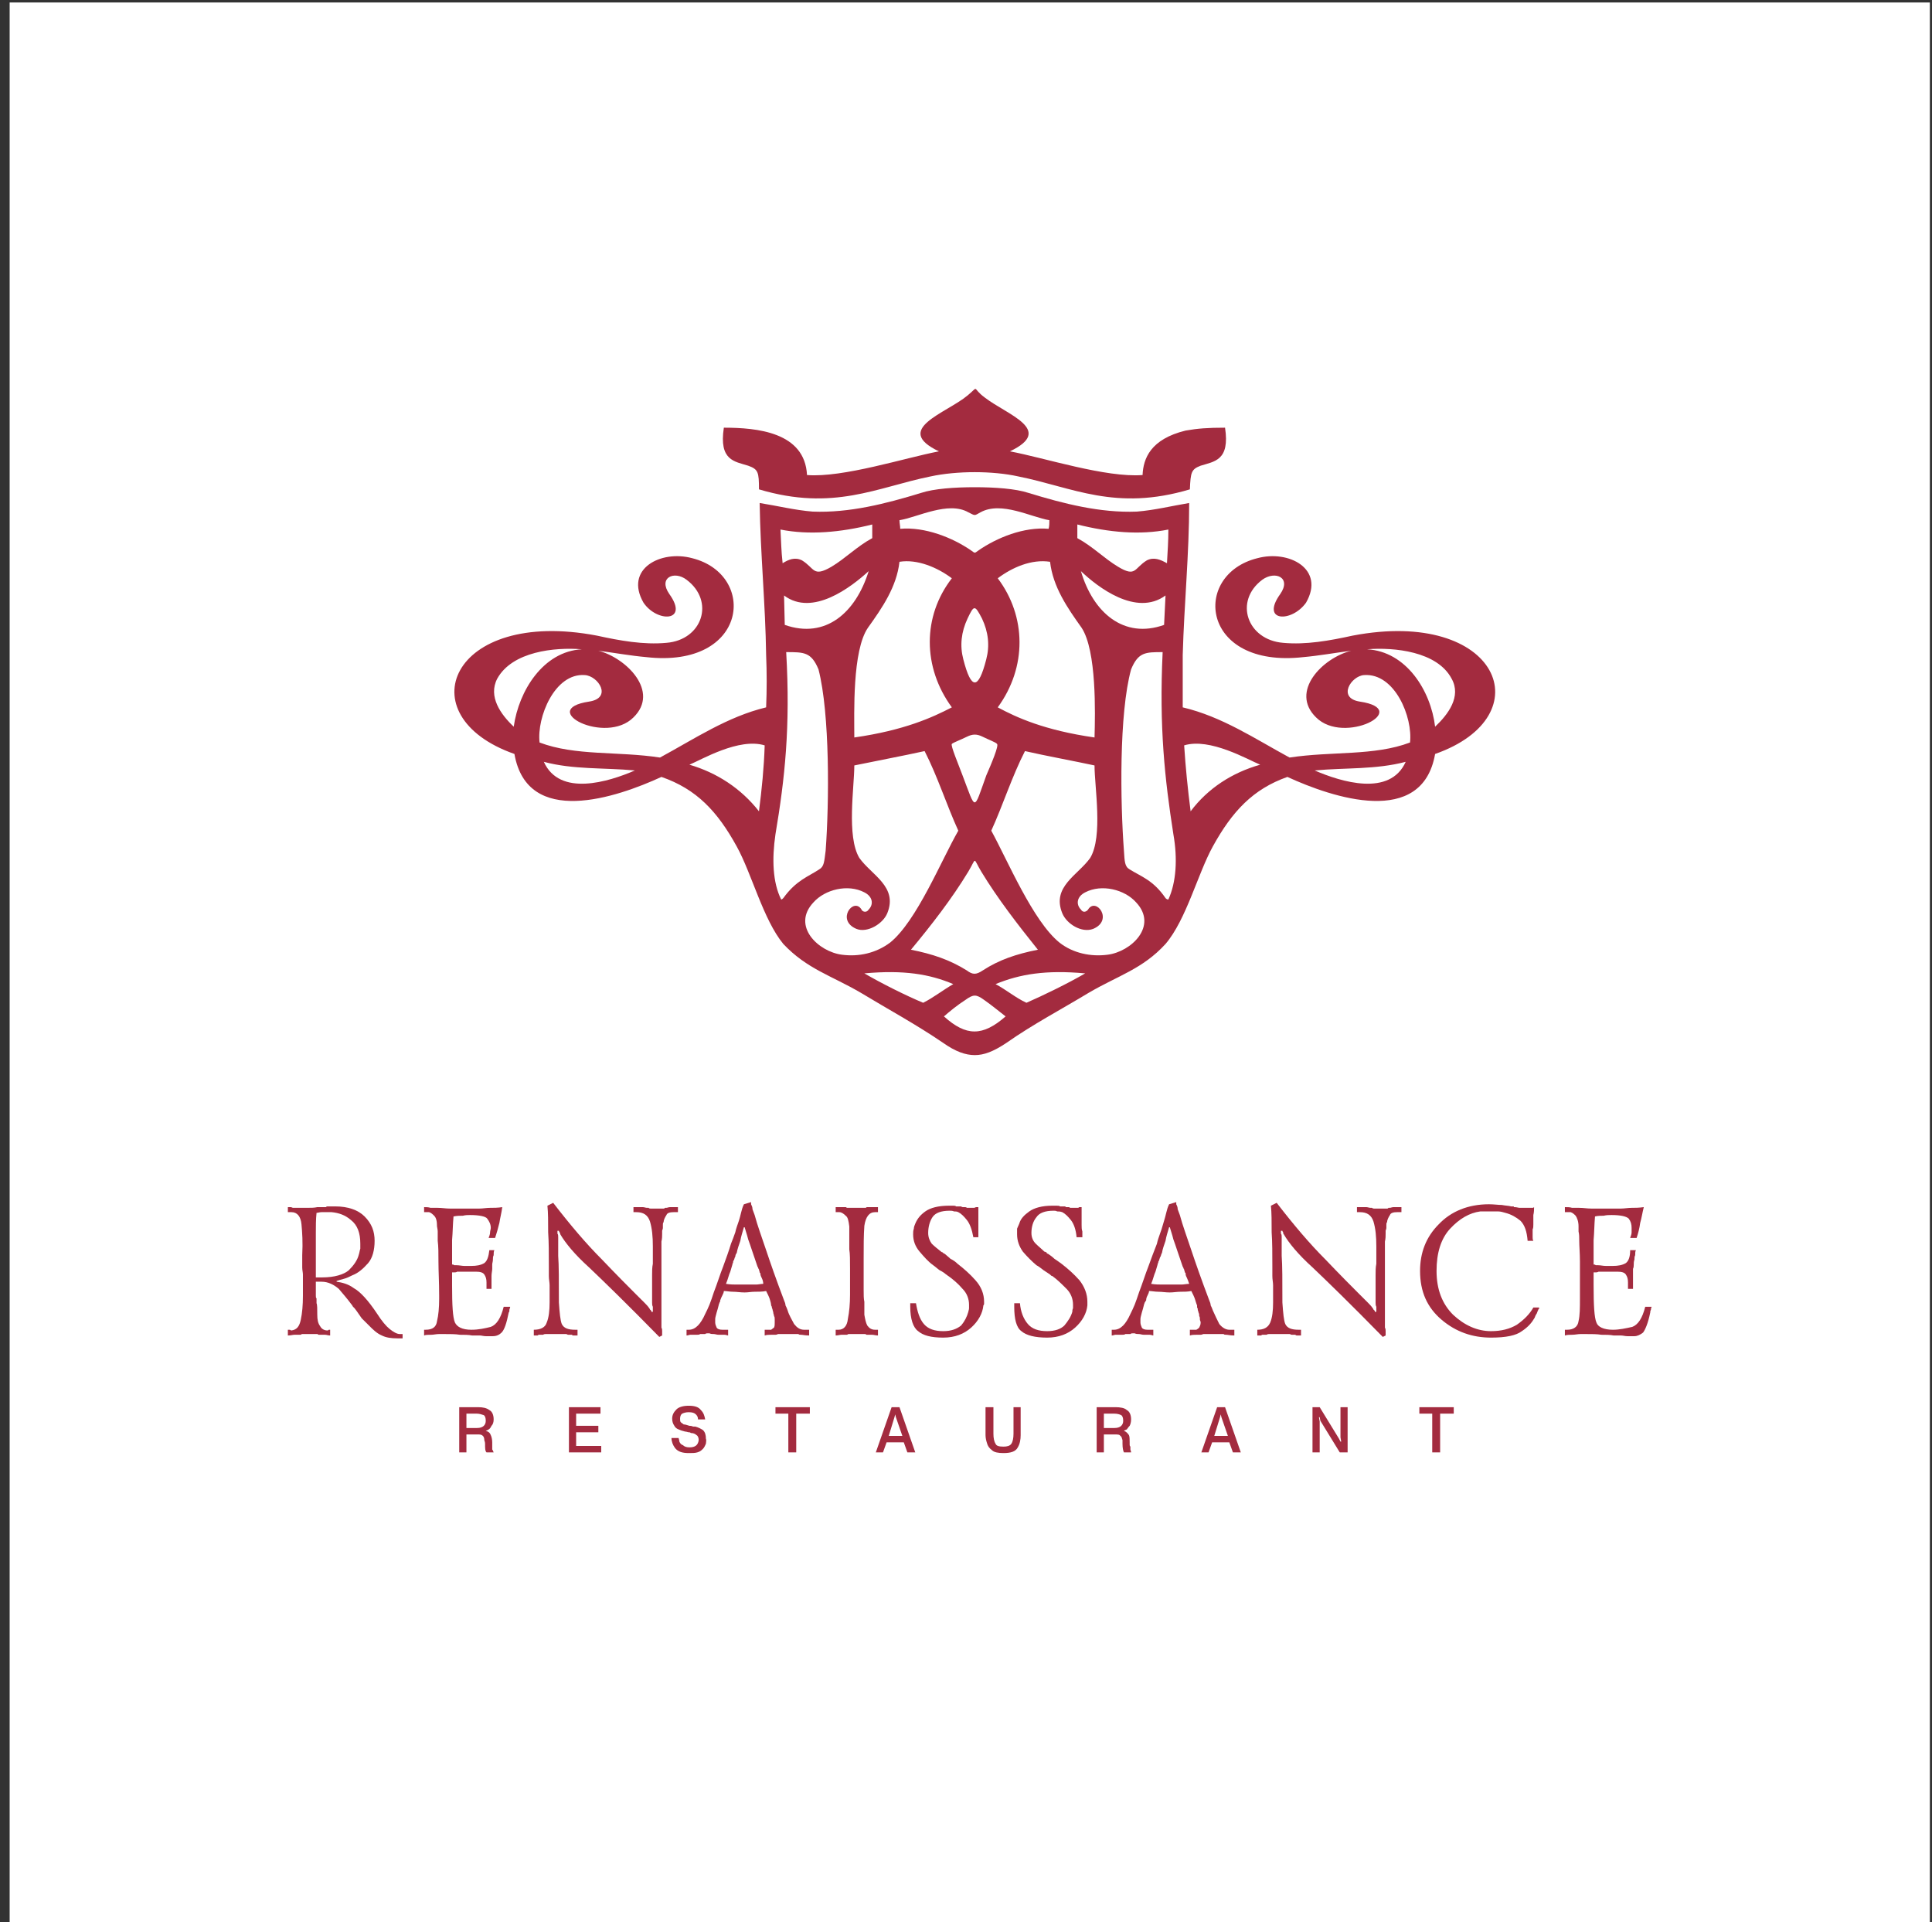 <?xml version="1.0" encoding="UTF-8"?>
<svg xmlns="http://www.w3.org/2000/svg" xmlns:xlink="http://www.w3.org/1999/xlink" width="194pt" height="193pt" viewBox="0 0 194 193" version="1.1">
<rect x="0" y="0" width="194" height="193" fill="#333333" stroke="none"/>
<g id="surface1">
<path style=" stroke:none;fill-rule:evenodd;fill:rgb(100%,100%,100%);fill-opacity:1;" d="M 0.969 0.25 L 193.785 0.25 L 193.785 192.992 L 0.969 192.992 L 0.969 0.25 "/>
<path style=" stroke:none;fill-rule:evenodd;fill:rgb(63.899%,16.899%,24.699%);fill-opacity:1;" d="M 98.242 121.211 L 98.242 121.785 C 98.242 121.93 98.242 122.074 98.242 122.289 C 98.242 122.508 98.242 122.793 98.242 123.012 C 98.242 123.227 98.242 123.441 98.242 123.656 C 98.242 123.875 98.242 124.09 98.242 124.234 L 97.738 124.234 C 97.594 123.441 97.379 122.867 97.09 122.508 C 96.801 122.145 96.516 121.859 96.227 121.715 C 96.082 121.641 95.938 121.641 95.793 121.641 C 95.648 121.57 95.508 121.57 95.363 121.57 C 94.496 121.57 93.922 121.785 93.633 122.219 C 93.348 122.648 93.203 123.227 93.203 123.801 C 93.203 124.234 93.348 124.594 93.562 124.883 C 93.852 125.168 94.137 125.387 94.496 125.676 C 94.496 125.676 94.57 125.746 94.641 125.746 C 94.715 125.816 94.785 125.891 94.859 125.891 C 95.004 126.035 95.219 126.18 95.434 126.395 C 95.723 126.539 95.938 126.684 96.152 126.898 C 96.801 127.402 97.379 127.906 97.953 128.555 C 98.531 129.203 98.816 129.922 98.816 130.715 C 98.816 130.785 98.816 130.859 98.816 130.93 C 98.816 131.004 98.746 131.074 98.746 131.074 C 98.672 131.867 98.242 132.656 97.523 133.305 C 96.801 133.953 95.867 134.312 94.715 134.312 C 93.488 134.312 92.699 134.098 92.195 133.664 C 91.691 133.305 91.402 132.441 91.402 131.219 L 91.402 130.859 L 91.977 130.859 C 92.121 131.723 92.34 132.441 92.77 132.945 C 93.203 133.449 93.852 133.664 94.715 133.664 C 95.508 133.664 96.082 133.449 96.516 133.09 C 96.875 132.656 97.09 132.227 97.234 131.723 C 97.234 131.648 97.305 131.508 97.305 131.363 C 97.305 131.219 97.305 131.145 97.305 131.004 C 97.305 130.426 97.09 129.852 96.656 129.418 C 96.227 128.914 95.723 128.48 95.219 128.121 C 95.219 128.121 95.145 128.121 95.145 128.051 C 95.074 128.051 95.074 127.977 95.004 127.977 C 94.859 127.836 94.641 127.691 94.355 127.547 C 94.137 127.402 93.922 127.188 93.707 127.043 C 93.203 126.684 92.77 126.18 92.34 125.676 C 91.906 125.168 91.691 124.594 91.691 123.945 C 91.691 123.73 91.691 123.586 91.762 123.371 C 91.762 123.227 91.836 123.012 91.906 122.867 C 92.121 122.363 92.41 122.004 92.914 121.641 C 93.418 121.281 94.211 121.066 95.289 121.066 C 95.434 121.066 95.578 121.066 95.723 121.066 C 95.793 121.066 95.938 121.066 96.012 121.137 C 96.082 121.137 96.152 121.137 96.227 121.137 C 96.297 121.137 96.297 121.137 96.371 121.137 C 96.441 121.137 96.516 121.137 96.516 121.137 C 96.586 121.211 96.656 121.211 96.73 121.211 C 96.73 121.211 96.801 121.211 96.875 121.211 C 96.945 121.211 97.02 121.211 97.09 121.281 C 97.09 121.281 97.16 121.281 97.234 121.281 C 97.305 121.281 97.379 121.281 97.379 121.281 C 97.449 121.281 97.523 121.281 97.594 121.281 C 97.664 121.281 97.738 121.281 97.809 121.281 C 97.883 121.281 97.953 121.211 98.027 121.211 C 98.098 121.211 98.168 121.211 98.242 121.211 "/>
<path style=" stroke:none;fill-rule:evenodd;fill:rgb(63.899%,16.899%,24.699%);fill-opacity:1;" d="M 83.914 134.098 L 83.914 133.523 C 83.984 133.523 83.984 133.523 84.059 133.523 C 84.059 133.523 84.129 133.523 84.203 133.523 C 84.707 133.523 85.066 133.16 85.137 132.441 C 85.281 131.723 85.355 130.93 85.355 129.992 C 85.355 129.922 85.355 129.922 85.355 129.852 C 85.355 129.777 85.355 129.707 85.355 129.707 C 85.355 129.488 85.355 129.348 85.355 129.129 C 85.355 128.984 85.355 128.77 85.355 128.625 C 85.355 128.41 85.355 128.195 85.355 127.977 C 85.355 127.762 85.355 127.547 85.355 127.402 C 85.355 126.539 85.355 125.891 85.281 125.457 C 85.281 125.027 85.281 124.594 85.281 124.234 C 85.281 124.09 85.281 123.875 85.281 123.73 C 85.281 123.516 85.281 123.371 85.281 123.152 C 85.211 122.578 85.137 122.219 84.922 122.074 C 84.707 121.859 84.488 121.715 84.273 121.715 L 84.203 121.715 C 84.129 121.715 84.129 121.715 84.129 121.715 C 84.059 121.715 84.059 121.715 84.059 121.715 C 83.984 121.715 83.984 121.715 83.984 121.715 L 83.914 121.715 L 83.914 121.211 L 84.562 121.211 C 84.562 121.211 84.633 121.211 84.707 121.211 C 84.777 121.211 84.777 121.211 84.852 121.211 C 84.922 121.211 84.922 121.211 84.922 121.211 C 84.992 121.211 84.992 121.281 85.066 121.281 C 85.066 121.281 85.137 121.281 85.211 121.281 L 85.281 121.281 C 85.355 121.281 85.426 121.281 85.496 121.281 C 85.57 121.281 85.57 121.281 85.641 121.281 C 85.715 121.281 85.785 121.281 85.859 121.281 C 85.93 121.281 85.93 121.281 86.004 121.281 C 86.145 121.281 86.219 121.281 86.363 121.281 C 86.508 121.281 86.578 121.281 86.723 121.281 L 86.793 121.281 C 86.867 121.281 86.938 121.281 86.938 121.281 C 87.012 121.211 87.012 121.211 87.082 121.211 C 87.152 121.211 87.152 121.211 87.227 121.211 C 87.227 121.211 87.297 121.211 87.371 121.211 C 87.441 121.211 87.441 121.211 87.516 121.211 L 88.16 121.211 L 88.16 121.715 C 88.09 121.715 88.09 121.715 88.09 121.715 L 87.875 121.715 C 87.297 121.715 86.938 122.145 86.793 123.082 C 86.723 124.02 86.723 125.098 86.723 126.395 C 86.723 126.539 86.723 126.684 86.723 126.898 C 86.723 127.043 86.723 127.188 86.723 127.402 C 86.723 128.266 86.723 128.984 86.723 129.488 C 86.723 129.992 86.723 130.426 86.793 130.715 C 86.793 130.93 86.793 131.074 86.793 131.145 C 86.793 131.289 86.793 131.434 86.793 131.578 C 86.793 131.648 86.793 131.723 86.793 131.793 C 86.793 131.867 86.793 131.938 86.793 132.012 C 86.867 132.441 86.938 132.801 87.082 133.09 C 87.297 133.379 87.516 133.523 87.875 133.523 C 87.945 133.523 87.945 133.523 88.02 133.523 C 88.02 133.523 88.09 133.523 88.16 133.523 L 88.16 134.098 C 87.945 134.098 87.73 134.027 87.586 134.027 C 87.441 134.027 87.297 134.027 87.152 134.027 C 87.082 134.027 87.082 134.027 87.012 134.027 C 86.938 133.953 86.867 133.953 86.793 133.953 C 86.648 133.953 86.508 133.953 86.363 133.953 C 86.289 133.953 86.145 133.953 86.004 133.953 C 85.859 133.953 85.715 133.953 85.641 133.953 C 85.496 133.953 85.355 133.953 85.281 133.953 C 85.211 133.953 85.137 133.953 85.066 134.027 C 84.992 134.027 84.992 134.027 84.922 134.027 C 84.777 134.027 84.633 134.027 84.488 134.027 C 84.348 134.027 84.129 134.098 83.914 134.098 "/>
<path style=" stroke:none;fill-rule:evenodd;fill:rgb(63.899%,16.899%,24.699%);fill-opacity:1;" d="M 74.77 123.227 L 74.699 123.227 C 74.555 123.73 74.41 124.16 74.34 124.594 C 74.195 125.027 74.051 125.387 73.977 125.816 C 73.906 125.891 73.836 126.035 73.836 126.18 C 73.762 126.25 73.762 126.395 73.691 126.539 C 73.691 126.539 73.617 126.609 73.617 126.684 C 73.617 126.754 73.617 126.828 73.547 126.898 C 73.547 126.969 73.547 126.969 73.547 126.969 C 73.473 127.188 73.402 127.473 73.332 127.691 C 73.188 127.977 73.113 128.41 72.898 128.914 C 73.332 128.984 73.691 128.984 73.977 128.984 C 74.34 128.984 74.625 128.984 74.914 128.984 C 75.273 128.984 75.633 128.984 75.922 128.984 C 76.137 128.984 76.426 128.914 76.641 128.914 C 76.641 128.699 76.57 128.48 76.496 128.34 C 76.426 128.195 76.355 128.051 76.355 127.906 C 76.355 127.836 76.355 127.836 76.355 127.836 C 76.281 127.836 76.281 127.762 76.281 127.762 C 76.281 127.691 76.211 127.547 76.211 127.473 C 76.137 127.402 76.137 127.258 76.066 127.188 C 75.633 125.961 75.348 125.027 75.129 124.449 C 74.984 123.875 74.844 123.516 74.77 123.227 Z M 74.699 120.922 L 75.418 120.707 C 75.418 120.777 75.418 120.777 75.418 120.777 C 75.418 120.852 75.418 120.852 75.418 120.922 C 75.488 121.066 75.562 121.211 75.562 121.426 C 75.633 121.641 75.707 121.785 75.777 122.004 C 76.066 123.082 76.496 124.234 76.93 125.531 C 77.363 126.828 77.938 128.48 78.73 130.57 C 78.801 130.715 78.875 130.93 78.875 131.074 C 78.945 131.219 79.02 131.363 79.09 131.578 C 79.234 132.082 79.523 132.516 79.738 132.945 C 80.027 133.305 80.312 133.523 80.746 133.523 L 81.25 133.523 L 81.25 134.098 C 80.816 134.098 80.602 134.027 80.457 134.027 C 80.312 134.027 80.242 134.027 80.168 133.953 C 80.098 133.953 79.953 133.953 79.883 133.953 C 79.738 133.953 79.523 133.953 79.09 133.953 C 78.945 133.953 78.875 133.953 78.73 133.953 C 78.656 133.953 78.516 133.953 78.441 133.953 C 78.371 133.953 78.227 133.953 78.152 133.953 C 78.082 133.953 78.012 134.027 77.867 134.027 C 77.723 134.027 77.578 134.027 77.434 134.027 C 77.219 134.027 77.004 134.027 76.785 134.098 L 76.785 133.523 L 77.219 133.523 C 77.289 133.523 77.289 133.523 77.363 133.523 L 77.434 133.523 C 77.508 133.449 77.648 133.379 77.723 133.305 C 77.793 133.16 77.793 133.02 77.793 132.801 C 77.793 132.656 77.793 132.586 77.793 132.516 C 77.793 132.371 77.793 132.227 77.723 132.152 C 77.723 132.012 77.648 131.938 77.648 131.793 C 77.648 131.723 77.578 131.578 77.578 131.508 C 77.578 131.434 77.508 131.363 77.508 131.289 C 77.508 131.219 77.508 131.219 77.434 131.074 C 77.434 130.93 77.363 130.641 77.289 130.426 C 77.219 130.211 77.074 129.922 76.93 129.633 C 76.57 129.707 76.137 129.707 75.777 129.707 C 75.418 129.707 75.129 129.777 74.77 129.777 C 74.34 129.777 73.977 129.707 73.617 129.707 C 73.258 129.707 72.969 129.633 72.684 129.633 C 72.684 129.777 72.609 129.922 72.539 130.066 C 72.465 130.211 72.395 130.355 72.32 130.57 C 72.32 130.641 72.32 130.715 72.25 130.785 C 72.25 130.859 72.18 130.93 72.18 131.004 C 72.105 131.289 72.035 131.578 71.961 131.793 C 71.891 132.082 71.816 132.297 71.816 132.441 C 71.816 132.516 71.816 132.586 71.816 132.586 C 71.816 132.656 71.816 132.73 71.816 132.801 C 71.816 132.945 71.891 133.16 71.961 133.305 C 72.035 133.449 72.25 133.523 72.539 133.523 L 73.113 133.523 L 73.113 134.098 C 73.043 134.098 72.898 134.027 72.754 134.027 C 72.539 134.027 72.395 134.027 72.18 134.027 C 71.961 134.027 71.816 133.953 71.672 133.953 C 71.531 133.953 71.387 133.953 71.242 133.883 L 71.168 133.883 C 71.098 133.883 71.098 133.883 71.027 133.883 C 70.953 133.883 70.883 133.883 70.809 133.953 C 70.738 133.953 70.664 133.953 70.664 133.953 C 70.523 133.953 70.449 133.953 70.305 133.953 C 70.234 134.027 70.09 134.027 69.945 134.027 C 69.875 134.027 69.875 134.027 69.801 134.027 C 69.73 134.027 69.73 134.027 69.656 134.027 C 69.586 134.027 69.441 134.027 69.297 134.027 C 69.227 134.027 69.082 134.098 68.938 134.098 L 68.938 133.523 L 69.012 133.523 C 69.082 133.523 69.082 133.523 69.152 133.523 C 69.516 133.523 69.801 133.379 70.09 133.09 C 70.305 132.875 70.594 132.441 70.809 131.938 C 70.953 131.648 71.098 131.363 71.242 131.004 C 71.387 130.641 71.531 130.211 71.672 129.777 C 72.035 128.844 72.32 127.906 72.609 127.188 C 72.898 126.395 73.188 125.602 73.402 124.883 C 73.547 124.523 73.691 124.16 73.836 123.73 C 73.906 123.371 74.051 123.012 74.195 122.578 C 74.266 122.363 74.34 122.074 74.41 121.785 C 74.48 121.496 74.555 121.211 74.699 120.922 "/>
<path style=" stroke:none;fill-rule:evenodd;fill:rgb(63.899%,16.899%,24.699%);fill-opacity:1;" d="M 54.969 121.066 L 55.547 120.777 C 57.273 123.012 58.859 124.883 60.441 126.465 C 61.953 128.051 63.105 129.203 63.824 129.922 C 64.188 130.281 64.473 130.57 64.691 130.785 C 64.906 131.004 65.051 131.145 65.195 131.363 C 65.195 131.363 65.266 131.434 65.266 131.508 C 65.34 131.508 65.34 131.578 65.41 131.648 C 65.41 131.648 65.41 131.648 65.41 131.723 L 65.555 131.723 C 65.555 131.648 65.555 131.578 65.555 131.508 C 65.555 131.363 65.555 131.289 65.555 131.219 C 65.48 131.074 65.48 130.93 65.48 130.785 C 65.48 130.641 65.48 130.496 65.48 130.281 C 65.48 130.137 65.48 129.992 65.48 129.777 C 65.48 129.562 65.48 129.348 65.48 129.129 C 65.48 128.77 65.48 128.41 65.48 128.051 C 65.48 127.617 65.48 127.258 65.555 126.898 C 65.555 126.609 65.555 126.32 65.555 126.035 C 65.555 125.746 65.555 125.457 65.555 125.168 C 65.555 124.16 65.48 123.371 65.266 122.648 C 65.051 122.004 64.617 121.715 63.898 121.715 C 63.898 121.715 63.824 121.715 63.754 121.715 C 63.754 121.715 63.684 121.715 63.609 121.715 L 63.609 121.211 L 64.043 121.211 C 64.258 121.211 64.402 121.211 64.547 121.211 C 64.691 121.211 64.836 121.281 64.977 121.281 C 65.051 121.281 65.121 121.281 65.121 121.281 C 65.195 121.355 65.266 121.355 65.34 121.355 C 65.41 121.355 65.48 121.355 65.555 121.355 C 65.699 121.355 65.77 121.355 65.984 121.355 C 66.129 121.355 66.273 121.355 66.348 121.355 C 66.488 121.355 66.562 121.355 66.633 121.355 C 66.707 121.355 66.707 121.355 66.777 121.281 C 66.852 121.281 66.852 121.281 66.922 121.281 C 66.992 121.281 67.137 121.211 67.281 121.211 C 67.426 121.211 67.57 121.211 67.715 121.211 L 68.074 121.211 L 68.074 121.715 C 68.004 121.715 67.93 121.715 67.859 121.715 C 67.785 121.715 67.715 121.715 67.641 121.715 C 67.281 121.715 66.992 121.785 66.922 122.004 C 66.777 122.219 66.633 122.508 66.633 122.723 C 66.562 122.793 66.562 122.867 66.562 123.012 C 66.562 123.082 66.562 123.152 66.562 123.227 C 66.562 123.227 66.562 123.227 66.562 123.297 C 66.562 123.441 66.488 123.516 66.488 123.586 C 66.488 123.656 66.488 123.801 66.488 123.875 C 66.488 124.09 66.488 124.379 66.418 124.664 C 66.418 124.883 66.418 125.242 66.418 125.746 C 66.418 125.816 66.418 125.961 66.418 126.035 C 66.418 126.18 66.418 126.25 66.418 126.32 C 66.418 126.32 66.418 126.32 66.418 126.395 C 66.418 126.395 66.418 126.395 66.418 126.465 C 66.418 126.684 66.418 127.043 66.418 127.547 C 66.418 128.051 66.418 128.984 66.418 130.496 C 66.418 131.074 66.418 131.648 66.418 132.082 C 66.418 132.516 66.418 132.875 66.418 133.305 C 66.488 133.449 66.488 133.523 66.488 133.664 C 66.488 133.809 66.488 133.953 66.488 134.098 L 66.203 134.242 C 62.961 130.93 60.586 128.625 59.145 127.258 C 57.707 125.961 56.77 124.809 56.266 123.945 C 56.266 123.875 56.195 123.801 56.195 123.73 C 56.121 123.656 56.121 123.586 56.121 123.586 L 55.977 123.586 C 55.977 123.586 55.977 123.586 55.977 123.656 C 55.977 123.73 55.977 123.801 55.977 123.875 C 56.051 123.945 56.051 124.09 56.051 124.234 C 56.051 124.523 56.051 125.168 56.051 126.105 C 56.121 127.043 56.121 128.555 56.121 130.785 C 56.195 131.867 56.266 132.586 56.41 132.945 C 56.625 133.379 57.059 133.523 57.777 133.523 L 57.992 133.523 L 57.992 134.098 L 57.562 134.098 C 57.488 134.098 57.418 134.027 57.418 134.027 C 57.348 134.027 57.348 134.027 57.273 134.027 L 57.203 134.027 C 57.129 134.027 57.129 134.027 57.059 134.027 C 56.984 134.027 56.914 133.953 56.844 133.953 C 56.77 133.953 56.699 133.953 56.625 133.953 C 56.41 133.953 56.266 133.953 56.121 133.953 C 55.977 133.953 55.836 133.953 55.691 133.953 C 55.617 133.953 55.547 133.953 55.402 133.953 C 55.332 133.953 55.188 133.953 55.043 133.953 C 54.969 133.953 54.969 133.953 54.898 133.953 C 54.898 133.953 54.898 133.953 54.824 133.953 C 54.754 133.953 54.609 133.953 54.539 134.027 C 54.465 134.027 54.395 134.027 54.395 134.027 C 54.32 134.027 54.32 134.027 54.32 134.027 C 54.25 134.027 54.25 134.027 54.18 134.027 C 54.18 134.027 54.18 134.027 54.105 134.027 C 54.035 134.027 54.035 134.098 53.961 134.098 L 53.602 134.098 L 53.602 133.523 C 54.25 133.523 54.754 133.305 54.898 132.801 C 55.113 132.297 55.188 131.578 55.188 130.785 C 55.188 130.496 55.188 130.281 55.188 129.992 C 55.188 129.707 55.188 129.418 55.188 129.059 C 55.188 128.77 55.113 128.48 55.113 128.121 C 55.113 127.836 55.113 127.473 55.113 127.188 C 55.113 125.891 55.113 124.738 55.043 123.73 C 55.043 122.648 55.043 121.785 54.969 121.066 "/>
<path style=" stroke:none;fill-rule:evenodd;fill:rgb(63.899%,16.899%,24.699%);fill-opacity:1;" d="M 42.586 121.715 L 42.586 121.211 C 42.801 121.211 43.02 121.211 43.234 121.281 C 43.523 121.281 43.738 121.281 43.953 121.281 C 44.387 121.281 44.746 121.355 45.18 121.355 C 45.539 121.355 45.969 121.355 46.332 121.355 C 46.691 121.355 46.977 121.355 47.266 121.355 C 47.555 121.355 47.844 121.355 48.129 121.355 C 48.488 121.355 48.852 121.281 49.211 121.281 C 49.57 121.281 50.004 121.281 50.434 121.211 C 50.363 121.785 50.219 122.289 50.145 122.793 C 50.004 123.371 49.859 123.875 49.715 124.305 L 49.066 124.305 C 49.137 124.09 49.211 123.945 49.211 123.73 C 49.211 123.586 49.281 123.441 49.281 123.297 C 49.281 122.938 49.137 122.648 48.922 122.363 C 48.777 122.145 48.129 122.004 47.195 122.004 C 46.977 122.004 46.762 122.004 46.473 122.074 C 46.188 122.074 45.898 122.074 45.539 122.145 C 45.465 122.938 45.465 123.73 45.395 124.523 C 45.395 125.387 45.395 126.18 45.395 126.969 C 45.465 126.969 45.539 126.969 45.609 127.043 C 45.684 127.043 45.754 127.043 45.824 127.043 C 46.113 127.043 46.402 127.113 46.617 127.113 C 46.906 127.113 47.121 127.113 47.34 127.113 C 47.844 127.113 48.273 127.043 48.633 126.828 C 48.922 126.609 49.066 126.18 49.137 125.531 L 49.641 125.531 C 49.57 125.676 49.57 125.816 49.57 126.035 C 49.496 126.18 49.496 126.32 49.496 126.465 C 49.496 126.684 49.426 126.828 49.426 126.969 C 49.426 127.113 49.426 127.258 49.426 127.402 C 49.426 127.617 49.355 127.836 49.355 128.121 C 49.355 128.34 49.355 128.555 49.355 128.77 C 49.355 128.77 49.355 128.844 49.355 128.914 C 49.355 128.984 49.355 129.059 49.355 129.059 C 49.355 129.129 49.355 129.203 49.355 129.273 C 49.355 129.348 49.355 129.348 49.355 129.418 L 48.852 129.418 C 48.852 129.348 48.852 129.203 48.852 129.129 C 48.852 128.984 48.852 128.914 48.852 128.77 C 48.852 128.41 48.777 128.195 48.633 127.977 C 48.488 127.762 48.203 127.691 47.77 127.691 C 47.699 127.691 47.555 127.691 47.34 127.691 C 47.121 127.691 46.836 127.691 46.547 127.691 C 46.473 127.691 46.332 127.691 46.258 127.691 C 46.113 127.691 46.043 127.691 45.898 127.691 C 45.824 127.762 45.684 127.762 45.609 127.762 C 45.539 127.762 45.465 127.762 45.395 127.762 L 45.395 129.059 C 45.395 131.074 45.465 132.297 45.684 132.801 C 45.898 133.234 46.402 133.523 47.34 133.523 C 48.059 133.523 48.707 133.379 49.281 133.234 C 49.859 133.02 50.289 132.371 50.578 131.219 L 51.227 131.219 C 51.227 131.363 51.152 131.434 51.152 131.508 C 51.152 131.648 51.152 131.723 51.082 131.793 C 50.867 132.875 50.648 133.523 50.363 133.809 C 50.145 134.027 49.859 134.168 49.496 134.168 C 49.211 134.168 48.992 134.168 48.777 134.168 C 48.562 134.168 48.348 134.098 48.203 134.098 C 48.059 134.098 47.914 134.098 47.77 134.098 C 47.699 134.098 47.555 134.098 47.41 134.098 C 47.051 134.027 46.617 134.027 46.188 134.027 C 45.754 133.953 45.18 133.953 44.531 133.953 C 44.457 133.953 44.387 133.953 44.312 133.953 C 44.242 133.953 44.168 133.953 44.098 133.953 C 43.809 133.953 43.523 134.027 43.305 134.027 C 43.02 134.027 42.73 134.027 42.586 134.098 L 42.586 133.523 L 42.656 133.523 C 42.656 133.523 42.656 133.523 42.73 133.523 C 43.449 133.523 43.809 133.234 43.883 132.656 C 44.027 132.082 44.098 131.289 44.098 130.426 C 44.098 130.355 44.098 130.281 44.098 130.281 C 44.098 130.211 44.098 130.137 44.098 130.066 C 44.098 128.699 44.027 127.617 44.027 126.684 C 44.027 125.816 44.027 125.168 43.953 124.594 C 43.953 124.234 43.953 123.945 43.953 123.656 C 43.953 123.441 43.883 123.227 43.883 123.152 C 43.883 122.648 43.809 122.289 43.594 122.074 C 43.449 121.93 43.305 121.785 43.09 121.715 C 43.09 121.715 43.02 121.715 42.945 121.715 C 42.945 121.715 42.875 121.715 42.801 121.715 C 42.801 121.715 42.73 121.715 42.656 121.715 L 42.586 121.715 "/>
<path style=" stroke:none;fill-rule:evenodd;fill:rgb(63.899%,16.899%,24.699%);fill-opacity:1;" d="M 31.715 128.266 C 31.859 128.266 31.93 128.266 32.074 128.266 C 32.145 128.266 32.289 128.266 32.363 128.266 C 33.586 128.266 34.523 127.977 35.027 127.547 C 35.531 127.043 35.891 126.539 36.035 125.961 C 36.105 125.746 36.105 125.602 36.18 125.387 C 36.18 125.242 36.18 125.098 36.18 124.883 C 36.18 123.801 35.891 123.012 35.242 122.508 C 34.664 122.004 34.02 121.785 33.297 121.715 C 33.227 121.715 33.152 121.715 33.012 121.715 C 32.938 121.715 32.867 121.715 32.793 121.715 C 32.578 121.715 32.434 121.715 32.289 121.715 C 32.074 121.715 31.93 121.785 31.785 121.785 C 31.715 122.434 31.715 123.152 31.715 123.801 C 31.715 124.523 31.715 125.168 31.715 125.891 C 31.715 126.25 31.715 126.684 31.715 127.043 C 31.715 127.473 31.715 127.836 31.715 128.266 Z M 28.906 121.715 L 28.906 121.211 C 29.051 121.211 29.121 121.211 29.195 121.211 C 29.195 121.211 29.266 121.211 29.41 121.281 C 29.555 121.281 29.77 121.281 29.984 121.281 C 30.203 121.281 30.418 121.281 30.707 121.281 C 31.211 121.281 31.57 121.281 31.859 121.211 C 32.145 121.211 32.363 121.211 32.508 121.211 C 32.578 121.211 32.648 121.211 32.723 121.211 C 32.723 121.211 32.793 121.137 32.867 121.137 C 33.012 121.137 33.152 121.137 33.227 121.137 C 33.371 121.137 33.516 121.137 33.656 121.137 C 34.953 121.137 35.961 121.496 36.609 122.145 C 37.332 122.867 37.617 123.656 37.617 124.594 C 37.617 125.531 37.402 126.32 36.969 126.828 C 36.465 127.402 35.961 127.836 35.387 128.051 C 35.098 128.195 34.809 128.34 34.523 128.41 C 34.234 128.48 34.02 128.555 33.801 128.625 L 33.801 128.699 C 34.305 128.77 34.953 128.914 35.531 129.348 C 36.18 129.707 36.969 130.57 37.836 131.867 C 38.34 132.656 38.77 133.16 39.129 133.449 C 39.488 133.738 39.852 133.953 40.137 133.953 L 40.211 133.953 C 40.281 133.953 40.281 133.953 40.281 133.953 L 40.426 133.953 L 40.426 134.387 C 40.355 134.387 40.281 134.387 40.211 134.387 C 40.066 134.387 39.992 134.387 39.922 134.387 C 39.273 134.387 38.77 134.312 38.34 134.098 C 37.836 133.883 37.473 133.523 37.043 133.09 C 36.824 132.875 36.609 132.656 36.32 132.371 C 36.105 132.082 35.891 131.723 35.602 131.363 C 35.602 131.363 35.531 131.289 35.457 131.219 C 35.387 131.145 35.387 131.074 35.312 131.004 C 34.883 130.426 34.449 129.922 34.02 129.418 C 33.516 128.984 32.938 128.699 32.289 128.699 L 31.715 128.699 C 31.715 129.418 31.715 129.852 31.715 130.066 C 31.715 130.211 31.715 130.355 31.785 130.355 C 31.785 130.426 31.785 130.426 31.785 130.426 C 31.785 130.496 31.785 130.641 31.785 130.859 C 31.859 131.004 31.859 131.434 31.859 132.012 C 31.859 132.516 31.93 132.875 32.145 133.16 C 32.289 133.449 32.578 133.594 32.867 133.594 C 32.938 133.594 32.938 133.594 33.012 133.523 C 33.082 133.523 33.152 133.523 33.152 133.523 L 33.152 134.098 C 32.938 134.098 32.793 134.027 32.648 134.027 C 32.508 134.027 32.363 134.027 32.219 134.027 L 32.145 134.027 C 32.074 134.027 32.004 134.027 32.004 134.027 C 31.93 134.027 31.93 133.953 31.859 133.953 C 31.859 133.953 31.859 133.953 31.785 133.953 C 31.715 133.953 31.641 133.953 31.641 133.953 C 31.57 133.953 31.496 133.953 31.426 133.953 C 31.355 133.953 31.281 133.953 31.281 133.953 C 31.211 133.953 31.137 133.953 31.066 133.953 C 30.992 133.953 30.992 133.953 30.922 133.953 C 30.852 133.953 30.777 133.953 30.707 133.953 C 30.707 133.953 30.633 133.953 30.562 133.953 C 30.488 133.953 30.418 133.953 30.348 133.953 C 30.348 133.953 30.273 133.953 30.203 134.027 C 30.129 134.027 30.059 134.027 29.984 134.027 C 29.844 134.027 29.699 134.027 29.555 134.027 C 29.41 134.027 29.195 134.098 28.906 134.098 L 28.906 133.523 C 28.977 133.523 29.051 133.523 29.121 133.523 C 29.195 133.594 29.266 133.594 29.266 133.594 C 29.77 133.523 30.059 133.234 30.203 132.516 C 30.348 131.867 30.418 131.004 30.418 130.137 C 30.418 129.922 30.418 129.707 30.418 129.488 C 30.418 129.273 30.418 129.129 30.418 128.914 C 30.418 128.844 30.418 128.844 30.418 128.77 L 30.418 128.699 C 30.418 128.41 30.418 128.195 30.418 127.977 C 30.418 127.762 30.348 127.547 30.348 127.258 C 30.348 127.043 30.348 126.828 30.348 126.609 C 30.348 126.395 30.348 126.25 30.348 126.035 C 30.418 124.738 30.348 123.73 30.273 122.938 C 30.203 122.145 29.844 121.715 29.266 121.715 L 28.906 121.715 "/>
<path style=" stroke:none;fill-rule:evenodd;fill:rgb(63.899%,16.899%,24.699%);fill-opacity:1;" d="M 157.137 121.715 L 157.137 121.211 C 157.426 121.211 157.641 121.211 157.859 121.281 C 158.074 121.281 158.363 121.281 158.578 121.281 C 159.012 121.281 159.371 121.355 159.801 121.355 C 160.16 121.355 160.594 121.355 160.953 121.355 C 161.312 121.355 161.602 121.355 161.891 121.355 C 162.18 121.355 162.465 121.355 162.754 121.355 C 163.113 121.355 163.473 121.281 163.836 121.281 C 164.195 121.281 164.555 121.281 165.059 121.211 C 164.914 121.785 164.844 122.289 164.699 122.793 C 164.625 123.371 164.48 123.875 164.34 124.305 L 163.691 124.305 C 163.762 124.09 163.836 123.945 163.836 123.73 C 163.836 123.586 163.836 123.441 163.836 123.297 C 163.836 122.938 163.762 122.648 163.547 122.363 C 163.328 122.145 162.754 122.004 161.816 122.004 C 161.602 122.004 161.312 122.004 161.027 122.074 C 160.809 122.074 160.449 122.074 160.16 122.145 C 160.09 122.938 160.09 123.73 160.02 124.523 C 160.02 125.387 160.02 126.18 160.02 126.969 C 160.09 126.969 160.16 126.969 160.234 127.043 C 160.305 127.043 160.379 127.043 160.449 127.043 C 160.738 127.043 160.953 127.113 161.242 127.113 C 161.457 127.113 161.746 127.113 161.961 127.113 C 162.465 127.113 162.898 127.043 163.258 126.828 C 163.547 126.609 163.691 126.18 163.691 125.531 L 164.266 125.531 C 164.195 125.676 164.195 125.816 164.195 126.035 C 164.121 126.18 164.121 126.32 164.121 126.465 C 164.051 126.684 164.051 126.828 164.051 126.969 C 164.051 127.113 164.051 127.258 163.977 127.402 C 163.977 127.617 163.977 127.836 163.977 128.121 C 163.977 128.34 163.977 128.555 163.977 128.77 C 163.977 128.77 163.977 128.844 163.977 128.914 C 163.977 128.984 163.977 129.059 163.977 129.059 C 163.977 129.129 163.977 129.203 163.977 129.273 C 163.977 129.348 163.977 129.348 163.977 129.418 L 163.473 129.418 C 163.473 129.348 163.473 129.203 163.473 129.129 C 163.473 128.984 163.473 128.914 163.473 128.77 C 163.473 128.41 163.402 128.195 163.258 127.977 C 163.113 127.762 162.824 127.691 162.395 127.691 C 162.32 127.691 162.18 127.691 161.961 127.691 C 161.676 127.691 161.457 127.691 161.172 127.691 C 161.027 127.691 160.953 127.691 160.809 127.691 C 160.738 127.691 160.594 127.691 160.523 127.691 C 160.379 127.762 160.305 127.762 160.234 127.762 C 160.16 127.762 160.09 127.762 160.02 127.762 L 160.02 129.059 C 160.02 131.074 160.09 132.297 160.305 132.801 C 160.449 133.234 161.027 133.523 161.961 133.523 C 162.609 133.523 163.258 133.379 163.906 133.234 C 164.48 133.02 164.914 132.371 165.203 131.219 L 165.852 131.219 C 165.777 131.363 165.777 131.434 165.777 131.508 C 165.707 131.648 165.707 131.723 165.707 131.793 C 165.488 132.875 165.203 133.523 164.984 133.809 C 164.699 134.027 164.41 134.168 164.121 134.168 C 163.836 134.168 163.617 134.168 163.402 134.168 C 163.188 134.168 162.969 134.098 162.754 134.098 C 162.684 134.098 162.539 134.098 162.395 134.098 C 162.25 134.098 162.105 134.098 162.035 134.098 C 161.676 134.027 161.242 134.027 160.809 134.027 C 160.379 133.953 159.801 133.953 159.152 133.953 C 159.082 133.953 159.012 133.953 158.938 133.953 C 158.867 133.953 158.793 133.953 158.723 133.953 C 158.434 133.953 158.145 134.027 157.859 134.027 C 157.641 134.027 157.355 134.027 157.137 134.098 L 157.137 133.523 C 157.211 133.523 157.211 133.523 157.211 133.523 C 157.211 133.523 157.211 133.523 157.281 133.523 C 157.355 133.523 157.355 133.523 157.355 133.523 C 158.004 133.523 158.434 133.234 158.508 132.656 C 158.648 132.082 158.648 131.289 158.648 130.426 C 158.648 130.355 158.648 130.281 158.648 130.281 C 158.648 130.211 158.648 130.137 158.648 130.066 C 158.648 128.699 158.648 127.617 158.648 126.684 C 158.648 125.816 158.578 125.168 158.578 124.594 C 158.578 124.234 158.578 123.945 158.508 123.656 C 158.508 123.441 158.508 123.227 158.508 123.152 C 158.508 122.648 158.363 122.289 158.219 122.074 C 158.074 121.93 157.93 121.785 157.715 121.715 C 157.641 121.715 157.641 121.715 157.57 121.715 C 157.57 121.715 157.496 121.715 157.426 121.715 C 157.355 121.715 157.355 121.715 157.281 121.715 C 157.211 121.715 157.211 121.715 157.137 121.715 "/>
<path style=" stroke:none;fill-rule:evenodd;fill:rgb(63.899%,16.899%,24.699%);fill-opacity:1;" d="M 153.969 124.594 L 153.395 124.594 C 153.32 123.656 153.105 123.012 152.676 122.578 C 152.242 122.219 151.738 121.93 151.16 121.785 C 150.945 121.715 150.656 121.641 150.441 121.641 C 150.152 121.641 149.938 121.641 149.723 121.641 C 149.648 121.641 149.578 121.641 149.508 121.641 C 149.434 121.641 149.434 121.641 149.363 121.641 C 149.289 121.641 149.289 121.641 149.219 121.641 C 149.145 121.641 149.145 121.641 149.145 121.641 C 149.004 121.641 148.93 121.641 148.859 121.641 C 148.785 121.641 148.715 121.641 148.641 121.641 C 147.562 121.785 146.555 122.363 145.617 123.371 C 144.684 124.379 144.25 125.816 144.25 127.617 C 144.25 129.488 144.824 130.93 145.906 132.012 C 147.059 133.09 148.355 133.664 149.723 133.664 C 150.73 133.664 151.594 133.449 152.312 133.02 C 153.035 132.516 153.609 131.938 153.969 131.289 L 154.547 131.289 C 154.547 131.363 154.547 131.363 154.547 131.434 C 154.473 131.434 154.473 131.434 154.473 131.508 C 154.473 131.578 154.402 131.578 154.402 131.648 C 154.402 131.723 154.328 131.793 154.328 131.867 C 154.258 131.938 154.258 132.012 154.188 132.082 C 154.188 132.152 154.113 132.227 154.113 132.297 C 153.824 132.801 153.465 133.234 152.816 133.664 C 152.242 134.098 151.234 134.312 149.723 134.312 C 147.852 134.312 146.195 133.738 144.754 132.516 C 143.312 131.289 142.594 129.707 142.594 127.617 C 142.594 125.816 143.172 124.234 144.465 122.938 C 145.691 121.641 147.418 120.922 149.508 120.922 C 150.012 120.922 150.441 120.992 150.801 120.992 C 151.16 121.066 151.523 121.066 151.738 121.137 C 151.809 121.137 151.809 121.137 151.883 121.137 L 151.953 121.137 C 152.027 121.137 152.027 121.211 152.027 121.211 C 152.098 121.211 152.098 121.211 152.098 121.211 C 152.312 121.211 152.457 121.281 152.602 121.281 C 152.816 121.281 152.961 121.281 153.25 121.281 C 153.32 121.281 153.395 121.281 153.465 121.281 C 153.539 121.281 153.609 121.281 153.684 121.281 C 153.754 121.281 153.824 121.281 153.898 121.281 C 153.969 121.281 154.043 121.211 154.043 121.211 C 154.043 121.426 154.043 121.715 153.969 122.004 C 153.969 122.289 153.969 122.648 153.969 122.938 C 153.969 123.152 153.969 123.297 153.898 123.441 C 153.898 123.656 153.898 123.801 153.898 123.945 C 153.898 124.02 153.898 124.16 153.898 124.234 C 153.898 124.379 153.898 124.449 153.969 124.594 "/>
<path style=" stroke:none;fill-rule:evenodd;fill:rgb(63.899%,16.899%,24.699%);fill-opacity:1;" d="M 127.617 121.066 L 128.195 120.777 C 129.922 123.012 131.508 124.883 133.09 126.465 C 134.602 128.051 135.754 129.203 136.473 129.922 C 136.836 130.281 137.121 130.57 137.34 130.785 C 137.555 131.004 137.699 131.145 137.844 131.363 C 137.844 131.363 137.914 131.434 137.914 131.508 C 137.984 131.508 137.984 131.578 138.059 131.648 C 138.059 131.648 138.059 131.648 138.059 131.723 L 138.203 131.723 C 138.203 131.648 138.203 131.578 138.203 131.508 C 138.203 131.363 138.203 131.289 138.203 131.219 C 138.129 131.074 138.129 130.93 138.129 130.785 C 138.129 130.641 138.129 130.496 138.129 130.281 C 138.129 130.137 138.129 129.992 138.129 129.777 C 138.129 129.562 138.129 129.348 138.129 129.129 C 138.129 128.77 138.129 128.41 138.129 128.051 C 138.129 127.617 138.129 127.258 138.203 126.898 C 138.203 126.609 138.203 126.32 138.203 126.035 C 138.203 125.746 138.203 125.457 138.203 125.168 C 138.203 124.16 138.129 123.371 137.914 122.648 C 137.699 122.004 137.266 121.715 136.547 121.715 C 136.547 121.715 136.473 121.715 136.402 121.715 C 136.402 121.715 136.328 121.715 136.258 121.715 L 136.258 121.211 L 136.691 121.211 C 136.906 121.211 137.051 121.211 137.195 121.211 C 137.34 121.211 137.48 121.281 137.625 121.281 C 137.699 121.281 137.77 121.281 137.77 121.281 C 137.844 121.355 137.914 121.355 137.984 121.355 C 138.059 121.355 138.129 121.355 138.203 121.355 C 138.348 121.355 138.418 121.355 138.633 121.355 C 138.777 121.355 138.922 121.355 138.992 121.355 C 139.137 121.355 139.211 121.355 139.281 121.355 C 139.355 121.355 139.355 121.355 139.426 121.281 C 139.496 121.281 139.496 121.281 139.57 121.281 C 139.641 121.281 139.785 121.211 139.93 121.211 C 140.074 121.211 140.219 121.211 140.363 121.211 L 140.723 121.211 L 140.723 121.715 C 140.648 121.715 140.578 121.715 140.508 121.715 C 140.434 121.715 140.363 121.715 140.289 121.715 C 139.93 121.715 139.641 121.785 139.57 122.004 C 139.426 122.219 139.281 122.508 139.281 122.723 C 139.211 122.793 139.211 122.867 139.211 123.012 C 139.211 123.082 139.211 123.152 139.211 123.227 C 139.211 123.227 139.211 123.227 139.211 123.297 C 139.211 123.441 139.137 123.516 139.137 123.586 C 139.137 123.656 139.137 123.801 139.137 123.875 C 139.137 124.09 139.137 124.379 139.066 124.664 C 139.066 124.883 139.066 125.242 139.066 125.746 C 139.066 125.816 139.066 125.961 139.066 126.035 C 139.066 126.18 139.066 126.25 139.066 126.32 C 139.066 126.32 139.066 126.32 139.066 126.395 C 139.066 126.395 139.066 126.395 139.066 126.465 C 139.066 126.684 139.066 127.043 139.066 127.547 C 139.066 128.051 139.066 128.984 139.066 130.496 C 139.066 131.074 139.066 131.648 139.066 132.082 C 139.066 132.516 139.066 132.875 139.066 133.305 C 139.137 133.449 139.137 133.523 139.137 133.664 C 139.137 133.809 139.137 133.953 139.137 134.098 L 138.852 134.242 C 135.609 130.93 133.234 128.625 131.793 127.258 C 130.355 125.961 129.418 124.809 128.914 123.945 C 128.844 123.875 128.844 123.801 128.844 123.73 C 128.77 123.656 128.77 123.586 128.77 123.586 L 128.625 123.586 C 128.625 123.586 128.625 123.586 128.625 123.656 C 128.625 123.73 128.625 123.801 128.625 123.875 C 128.699 123.945 128.699 124.09 128.699 124.234 C 128.699 124.523 128.699 125.168 128.699 126.105 C 128.77 127.043 128.77 128.555 128.77 130.785 C 128.844 131.867 128.914 132.586 129.059 132.945 C 129.273 133.379 129.707 133.523 130.426 133.523 L 130.641 133.523 L 130.641 134.098 L 130.211 134.098 C 130.137 134.098 130.066 134.027 130.066 134.027 C 129.992 134.027 129.992 134.027 129.922 134.027 L 129.852 134.027 C 129.777 134.027 129.777 134.027 129.707 134.027 C 129.633 134.027 129.562 133.953 129.488 133.953 C 129.418 133.953 129.348 133.953 129.273 133.953 C 129.059 133.953 128.914 133.953 128.77 133.953 C 128.555 133.953 128.48 133.953 128.34 133.953 C 128.266 133.953 128.195 133.953 128.051 133.953 C 127.977 133.953 127.836 133.953 127.691 133.953 C 127.617 133.953 127.617 133.953 127.547 133.953 C 127.547 133.953 127.547 133.953 127.473 133.953 C 127.402 133.953 127.258 133.953 127.188 134.027 C 127.113 134.027 127.043 134.027 127.043 134.027 C 126.969 134.027 126.969 134.027 126.969 134.027 C 126.898 134.027 126.898 134.027 126.824 134.027 C 126.824 134.027 126.824 134.027 126.754 134.027 C 126.684 134.027 126.684 134.098 126.609 134.098 L 126.25 134.098 L 126.25 133.523 C 126.898 133.523 127.328 133.305 127.547 132.801 C 127.762 132.297 127.836 131.578 127.836 130.785 C 127.836 130.496 127.836 130.281 127.836 129.992 C 127.836 129.707 127.836 129.418 127.836 129.059 C 127.836 128.77 127.762 128.48 127.762 128.121 C 127.762 127.836 127.762 127.473 127.762 127.188 C 127.762 125.891 127.762 124.738 127.691 123.73 C 127.691 122.648 127.691 121.785 127.617 121.066 "/>
<path style=" stroke:none;fill-rule:evenodd;fill:rgb(63.899%,16.899%,24.699%);fill-opacity:1;" d="M 117.465 123.227 L 117.395 123.227 C 117.25 123.73 117.105 124.16 117.035 124.594 C 116.891 125.027 116.746 125.387 116.676 125.816 C 116.602 125.891 116.602 126.035 116.531 126.18 C 116.457 126.25 116.457 126.395 116.387 126.539 C 116.387 126.539 116.387 126.609 116.312 126.684 C 116.312 126.754 116.312 126.828 116.242 126.898 C 116.242 126.969 116.242 126.969 116.242 126.969 C 116.172 127.188 116.098 127.473 116.027 127.691 C 115.883 127.977 115.809 128.41 115.594 128.914 C 116.027 128.984 116.387 128.984 116.746 128.984 C 117.035 128.984 117.32 128.984 117.609 128.984 C 117.969 128.984 118.328 128.984 118.617 128.984 C 118.906 128.984 119.121 128.914 119.41 128.914 C 119.34 128.699 119.266 128.48 119.195 128.34 C 119.121 128.195 119.051 128.051 119.051 127.906 C 119.051 127.836 119.051 127.836 119.051 127.836 L 118.977 127.762 C 118.977 127.691 118.906 127.547 118.906 127.473 C 118.836 127.402 118.836 127.258 118.762 127.188 C 118.328 125.961 118.043 125.027 117.824 124.449 C 117.684 123.875 117.539 123.516 117.465 123.227 Z M 117.395 120.922 L 118.113 120.707 C 118.113 120.777 118.113 120.777 118.113 120.777 C 118.113 120.852 118.113 120.852 118.113 120.922 C 118.188 121.066 118.258 121.211 118.258 121.426 C 118.328 121.641 118.402 121.785 118.473 122.004 C 118.762 123.082 119.195 124.234 119.625 125.531 C 120.059 126.828 120.633 128.48 121.426 130.57 C 121.496 130.715 121.57 130.93 121.57 131.074 C 121.641 131.219 121.715 131.363 121.785 131.578 C 122.004 132.082 122.219 132.516 122.434 132.945 C 122.723 133.305 123.082 133.523 123.441 133.523 L 123.945 133.523 L 123.945 134.098 C 123.516 134.098 123.297 134.027 123.152 134.027 C 123.012 134.027 122.938 134.027 122.867 133.953 C 122.793 133.953 122.648 133.953 122.578 133.953 C 122.434 133.953 122.219 133.953 121.785 133.953 C 121.641 133.953 121.57 133.953 121.426 133.953 C 121.355 133.953 121.211 133.953 121.137 133.953 C 121.066 133.953 120.992 133.953 120.852 133.953 C 120.777 133.953 120.707 134.027 120.562 134.027 C 120.418 134.027 120.273 134.027 120.129 134.027 C 119.914 134.027 119.699 134.027 119.48 134.098 L 119.48 133.523 L 119.914 133.523 C 119.984 133.523 119.984 133.523 120.059 133.523 L 120.129 133.523 C 120.273 133.449 120.348 133.379 120.418 133.305 C 120.488 133.16 120.562 133.02 120.562 132.801 C 120.562 132.656 120.488 132.586 120.488 132.516 C 120.488 132.371 120.488 132.227 120.418 132.152 C 120.418 132.012 120.418 131.938 120.348 131.793 C 120.348 131.723 120.273 131.578 120.273 131.508 C 120.273 131.434 120.273 131.363 120.203 131.289 C 120.203 131.219 120.203 131.219 120.203 131.074 C 120.129 130.93 120.059 130.641 119.984 130.426 C 119.914 130.211 119.77 129.922 119.625 129.633 C 119.266 129.707 118.906 129.707 118.547 129.707 C 118.188 129.707 117.824 129.777 117.465 129.777 C 117.035 129.777 116.676 129.707 116.312 129.707 C 115.953 129.707 115.664 129.633 115.379 129.633 C 115.379 129.777 115.305 129.922 115.234 130.066 C 115.16 130.211 115.09 130.355 115.09 130.57 C 115.02 130.641 115.02 130.715 114.945 130.785 C 114.945 130.859 114.875 130.93 114.875 131.004 C 114.801 131.289 114.73 131.578 114.656 131.793 C 114.586 132.082 114.516 132.297 114.516 132.441 C 114.516 132.516 114.516 132.586 114.516 132.586 C 114.516 132.656 114.516 132.73 114.516 132.801 C 114.516 132.945 114.586 133.16 114.656 133.305 C 114.73 133.449 114.945 133.523 115.234 133.523 L 115.809 133.523 L 115.809 134.098 C 115.738 134.098 115.594 134.027 115.449 134.027 C 115.305 134.027 115.09 134.027 114.875 134.027 C 114.656 134.027 114.516 133.953 114.371 133.953 C 114.227 133.953 114.082 133.953 113.938 133.883 C 113.938 133.883 113.938 133.883 113.867 133.883 C 113.793 133.883 113.793 133.883 113.723 133.883 C 113.648 133.883 113.578 133.883 113.508 133.953 C 113.434 133.953 113.434 133.953 113.363 133.953 C 113.219 133.953 113.145 133.953 113.004 133.953 C 112.93 134.027 112.785 134.027 112.641 134.027 C 112.57 134.027 112.57 134.027 112.496 134.027 C 112.496 134.027 112.426 134.027 112.355 134.027 C 112.281 134.027 112.137 134.027 111.992 134.027 C 111.922 134.027 111.777 134.098 111.633 134.098 L 111.633 133.523 L 111.707 133.523 C 111.777 133.523 111.777 133.523 111.852 133.523 C 112.211 133.523 112.496 133.379 112.785 133.09 C 113.004 132.875 113.289 132.441 113.508 131.938 C 113.648 131.648 113.793 131.363 113.938 131.004 C 114.082 130.641 114.227 130.211 114.371 129.777 C 114.73 128.844 115.02 127.906 115.305 127.188 C 115.594 126.395 115.883 125.602 116.172 124.883 C 116.242 124.523 116.387 124.16 116.531 123.73 C 116.676 123.371 116.746 123.012 116.891 122.578 C 116.961 122.363 117.035 122.074 117.105 121.785 C 117.18 121.496 117.25 121.211 117.395 120.922 "/>
<path style=" stroke:none;fill-rule:evenodd;fill:rgb(63.899%,16.899%,24.699%);fill-opacity:1;" d="M 108.609 121.211 L 108.609 121.785 C 108.609 121.93 108.609 122.074 108.609 122.289 C 108.609 122.508 108.609 122.793 108.609 123.012 C 108.609 123.227 108.609 123.441 108.684 123.656 C 108.684 123.875 108.684 124.09 108.684 124.234 L 108.105 124.234 C 108.035 123.441 107.816 122.867 107.531 122.508 C 107.242 122.145 106.953 121.859 106.664 121.715 C 106.449 121.641 106.305 121.641 106.16 121.641 C 106.02 121.57 105.945 121.57 105.801 121.57 C 104.938 121.57 104.363 121.785 104.074 122.219 C 103.715 122.648 103.57 123.227 103.57 123.801 C 103.57 124.234 103.715 124.594 104.004 124.883 C 104.289 125.168 104.578 125.387 104.867 125.676 C 104.938 125.676 105.012 125.746 105.082 125.746 C 105.082 125.816 105.152 125.891 105.227 125.891 C 105.441 126.035 105.656 126.18 105.875 126.395 C 106.09 126.539 106.305 126.684 106.594 126.898 C 107.242 127.402 107.816 127.906 108.395 128.555 C 108.898 129.203 109.188 129.922 109.188 130.715 C 109.188 130.785 109.188 130.859 109.188 130.93 C 109.188 131.004 109.188 131.074 109.188 131.074 C 109.113 131.867 108.684 132.656 107.961 133.305 C 107.242 133.953 106.305 134.312 105.152 134.312 C 103.93 134.312 103.066 134.098 102.562 133.664 C 102.059 133.305 101.844 132.441 101.844 131.219 L 101.844 130.859 L 102.418 130.859 C 102.488 131.723 102.777 132.441 103.211 132.945 C 103.641 133.449 104.289 133.664 105.152 133.664 C 105.945 133.664 106.523 133.449 106.883 133.09 C 107.242 132.656 107.531 132.227 107.676 131.723 C 107.676 131.648 107.676 131.508 107.746 131.363 C 107.746 131.219 107.746 131.145 107.746 131.004 C 107.746 130.426 107.531 129.852 107.098 129.418 C 106.594 128.914 106.16 128.48 105.656 128.121 C 105.586 128.121 105.586 128.121 105.516 128.051 L 105.441 127.977 C 105.227 127.836 105.012 127.691 104.793 127.547 C 104.578 127.402 104.363 127.188 104.074 127.043 C 103.641 126.684 103.137 126.18 102.707 125.676 C 102.348 125.168 102.129 124.594 102.129 123.945 C 102.129 123.73 102.129 123.586 102.129 123.371 C 102.203 123.227 102.273 123.012 102.348 122.867 C 102.488 122.363 102.852 122.004 103.355 121.641 C 103.859 121.281 104.648 121.066 105.656 121.066 C 105.875 121.066 106.02 121.066 106.09 121.066 C 106.234 121.066 106.379 121.066 106.449 121.137 C 106.523 121.137 106.594 121.137 106.594 121.137 C 106.664 121.137 106.738 121.137 106.809 121.137 C 106.809 121.137 106.883 121.137 106.953 121.137 C 107.027 121.211 107.027 121.211 107.098 121.211 C 107.172 121.211 107.242 121.211 107.312 121.211 C 107.312 121.211 107.387 121.211 107.457 121.281 C 107.531 121.281 107.602 121.281 107.676 121.281 C 107.676 121.281 107.746 121.281 107.816 121.281 C 107.891 121.281 107.961 121.281 108.035 121.281 C 108.105 121.281 108.18 121.281 108.25 121.281 C 108.32 121.281 108.32 121.211 108.395 121.211 C 108.465 121.211 108.539 121.211 108.609 121.211 "/>
<path style=" stroke:none;fill-rule:evenodd;fill:rgb(63.899%,16.899%,24.699%);fill-opacity:1;" d="M 46.113 145.836 L 46.113 141.297 L 47.984 141.297 C 48.488 141.297 48.852 141.371 49.137 141.586 C 49.426 141.73 49.57 142.09 49.57 142.523 C 49.57 142.809 49.496 143.027 49.355 143.168 C 49.281 143.312 49.211 143.457 49.066 143.531 C 48.992 143.602 48.922 143.602 48.777 143.676 C 49.066 143.746 49.211 143.891 49.281 144.105 C 49.355 144.25 49.426 144.539 49.426 144.828 C 49.426 144.898 49.426 144.969 49.426 145.043 C 49.426 145.113 49.426 145.188 49.426 145.258 C 49.426 145.332 49.426 145.473 49.426 145.547 C 49.496 145.617 49.496 145.691 49.57 145.836 L 48.852 145.836 C 48.707 145.691 48.707 145.402 48.707 144.969 C 48.707 144.754 48.633 144.684 48.633 144.609 C 48.633 144.395 48.562 144.25 48.488 144.18 C 48.348 144.035 48.203 144.035 47.914 144.035 L 46.836 144.035 L 46.836 145.836 Z M 46.836 143.387 L 47.914 143.387 C 48.488 143.387 48.777 143.098 48.777 142.664 C 48.777 142.379 48.707 142.16 48.562 142.09 C 48.348 142.02 48.129 141.945 47.844 141.945 L 46.836 141.945 Z M 57.852 143.168 L 60.082 143.168 L 60.082 143.816 L 57.852 143.816 L 57.852 145.188 L 60.371 145.188 L 60.371 145.836 L 57.129 145.836 L 57.129 141.297 L 60.297 141.297 L 60.297 141.945 L 57.852 141.945 Z M 67.426 144.395 L 68.145 144.395 C 68.145 144.465 68.219 144.609 68.219 144.754 C 68.289 144.898 68.363 145.043 68.578 145.113 C 68.723 145.258 68.938 145.332 69.227 145.332 C 69.801 145.332 70.09 145.113 70.16 144.609 C 70.16 144.395 70.09 144.18 69.945 144.105 C 69.801 143.961 69.586 143.891 69.371 143.891 C 69.297 143.816 69.227 143.816 69.152 143.816 C 69.082 143.816 68.938 143.746 68.793 143.746 C 68.508 143.676 68.289 143.602 68.145 143.531 C 67.93 143.457 67.785 143.312 67.715 143.168 C 67.57 142.953 67.496 142.738 67.496 142.449 C 67.496 142.09 67.641 141.801 67.93 141.516 C 68.145 141.297 68.578 141.152 69.152 141.152 C 69.801 141.152 70.16 141.297 70.379 141.586 C 70.664 141.875 70.738 142.16 70.809 142.523 L 70.09 142.523 C 70.09 142.305 70.02 142.16 69.875 142.02 C 69.73 141.875 69.516 141.801 69.152 141.801 C 68.867 141.801 68.648 141.875 68.508 141.945 C 68.363 142.02 68.289 142.234 68.289 142.449 C 68.289 142.594 68.289 142.738 68.363 142.809 C 68.434 142.883 68.578 142.953 68.648 143.027 C 68.793 143.027 69.012 143.098 69.227 143.168 C 69.297 143.168 69.441 143.168 69.586 143.242 C 69.656 143.242 69.73 143.242 69.801 143.242 C 70.09 143.312 70.379 143.457 70.594 143.602 C 70.809 143.816 70.883 144.105 70.883 144.465 C 70.953 144.609 70.883 144.828 70.883 144.969 C 70.809 145.113 70.738 145.332 70.594 145.473 C 70.449 145.617 70.305 145.762 70.02 145.836 C 69.801 145.906 69.516 145.906 69.152 145.906 C 68.508 145.906 68.074 145.762 67.785 145.402 C 67.57 145.113 67.426 144.754 67.426 144.395 Z M 79.16 141.945 L 77.867 141.945 L 77.867 141.297 L 81.32 141.297 L 81.32 141.945 L 79.953 141.945 L 79.953 145.836 L 79.16 145.836 Z M 89.027 144.828 L 88.664 145.836 L 87.945 145.836 L 89.531 141.297 L 90.32 141.297 L 91.906 145.836 L 91.113 145.836 L 90.754 144.828 Z M 89.242 144.18 L 90.609 144.18 L 89.961 142.305 L 89.891 142.02 L 89.816 142.305 Z M 98.961 141.297 L 99.754 141.297 L 99.754 143.961 C 99.754 144.395 99.824 144.754 99.969 144.969 C 100.043 145.188 100.328 145.258 100.762 145.258 C 101.121 145.258 101.41 145.188 101.555 144.969 C 101.699 144.754 101.77 144.395 101.77 143.961 L 101.77 141.297 L 102.488 141.297 L 102.488 144.105 C 102.488 144.539 102.418 144.969 102.203 145.332 C 101.984 145.762 101.48 145.906 100.762 145.906 C 100.258 145.906 99.824 145.836 99.609 145.617 C 99.32 145.402 99.18 145.188 99.105 144.898 C 99.035 144.684 98.961 144.395 98.961 144.105 Z M 110.121 145.836 L 110.121 141.297 L 111.992 141.297 C 112.496 141.297 112.93 141.371 113.145 141.586 C 113.434 141.73 113.578 142.09 113.578 142.523 C 113.578 142.809 113.508 143.027 113.434 143.168 C 113.289 143.312 113.219 143.457 113.145 143.531 C 113.004 143.602 112.93 143.602 112.859 143.676 C 113.074 143.746 113.219 143.891 113.363 144.105 C 113.434 144.25 113.434 144.539 113.434 144.828 C 113.434 144.898 113.434 144.969 113.434 145.043 C 113.434 145.113 113.434 145.188 113.508 145.258 C 113.508 145.332 113.508 145.473 113.508 145.547 C 113.508 145.617 113.578 145.691 113.578 145.836 L 112.859 145.836 C 112.785 145.691 112.715 145.402 112.715 144.969 C 112.715 144.754 112.715 144.684 112.715 144.609 C 112.641 144.395 112.641 144.25 112.496 144.18 C 112.426 144.035 112.211 144.035 111.922 144.035 L 110.844 144.035 L 110.844 145.836 Z M 110.844 143.387 L 111.922 143.387 C 112.496 143.387 112.785 143.098 112.785 142.664 C 112.785 142.379 112.715 142.16 112.57 142.09 C 112.426 142.02 112.211 141.945 111.852 141.945 L 110.844 141.945 Z M 121.715 144.828 L 121.355 145.836 L 120.633 145.836 L 122.219 141.297 L 123.012 141.297 L 124.594 145.836 L 123.801 145.836 L 123.441 144.828 Z M 121.93 144.18 L 123.297 144.18 L 122.648 142.305 L 122.578 142.02 L 122.508 142.305 Z M 132.516 142.305 L 132.441 142.305 L 132.516 142.738 L 132.516 145.836 L 131.793 145.836 L 131.793 141.297 L 132.516 141.297 L 134.457 144.465 L 134.602 144.754 L 134.676 144.754 L 134.602 144.32 L 134.602 141.297 L 135.32 141.297 L 135.32 145.836 L 134.531 145.836 L 132.586 142.664 Z M 143.816 141.945 L 142.523 141.945 L 142.523 141.297 L 145.977 141.297 L 145.977 141.945 L 144.609 141.945 L 144.609 145.836 L 143.816 145.836 L 143.816 141.945 "/>
<path style=" stroke:none;fill-rule:evenodd;fill:rgb(63.899%,16.899%,24.699%);fill-opacity:1;" d="M 119.48 49.137 C 119.555 47.41 119.625 47.121 120.562 46.762 C 121.93 46.328 123.516 46.258 123.012 42.945 C 121.281 42.945 120.273 43.02 119.051 43.234 C 115.523 44.098 114.801 46.043 114.73 47.699 C 111.059 47.984 104.867 45.969 101.41 45.32 C 105.945 43.16 101.121 41.648 98.891 39.922 C 97.523 38.914 98.387 38.699 97.16 39.707 C 95.004 41.508 89.602 43.09 94.281 45.32 C 90.898 45.969 84.633 47.984 81.035 47.699 C 80.816 43.379 75.992 42.945 72.684 42.945 C 72.18 46.258 73.762 46.328 75.129 46.762 C 76.137 47.121 76.211 47.41 76.211 49.137 C 83.699 51.371 88.09 48.922 93.418 47.844 C 96.082 47.266 99.684 47.266 102.273 47.844 C 107.676 48.922 111.992 51.371 119.48 49.137 "/>
<path style=" stroke:none;fill-rule:evenodd;fill:rgb(63.899%,16.899%,24.699%);fill-opacity:1;" d="M 98.816 100.402 C 99.539 100.906 100.328 101.555 100.977 102.059 C 98.672 104.074 97.02 104.074 94.785 102.059 C 95.363 101.555 96.152 100.906 96.945 100.402 C 97.738 99.828 98.027 99.828 98.816 100.402 Z M 97.09 97.449 C 95.363 96.371 93.633 95.793 91.473 95.363 C 93.562 92.844 95.578 90.25 97.234 87.516 C 98.098 86.074 97.664 86.074 98.531 87.516 C 100.188 90.25 102.203 92.844 104.219 95.363 C 102.059 95.793 100.328 96.371 98.672 97.449 C 98.027 97.883 97.664 97.883 97.09 97.449 Z M 96.656 77.867 C 96.227 76.715 95.434 74.844 95.578 74.699 C 95.723 74.555 96.516 74.266 97.09 73.977 C 97.664 73.691 98.098 73.691 98.672 73.977 C 99.25 74.266 100.043 74.555 100.113 74.699 C 100.328 74.844 99.539 76.715 99.035 77.867 C 97.738 81.465 98.027 81.465 96.656 77.867 Z M 96.73 66.203 C 96.371 64.836 96.516 63.465 97.16 62.098 C 97.809 60.73 97.883 60.73 98.602 62.098 C 99.25 63.465 99.395 64.836 99.035 66.203 C 98.242 69.297 97.523 69.297 96.73 66.203 Z M 97.594 55.328 C 95.648 53.961 92.844 52.883 90.395 53.098 C 90.395 52.809 90.32 52.523 90.32 52.234 C 92.121 51.945 95.219 50.289 97.234 51.441 C 97.953 51.801 97.809 51.801 98.457 51.441 C 100.547 50.289 103.57 51.945 105.371 52.234 C 105.371 52.523 105.371 52.809 105.297 53.098 C 102.852 52.883 100.113 53.961 98.168 55.328 C 97.883 55.547 97.883 55.547 97.594 55.328 Z M 97.883 48.922 C 95.867 48.922 93.777 49.066 92.48 49.496 C 88.953 50.578 85.281 51.516 81.609 51.371 C 79.809 51.227 78.082 50.793 76.281 50.508 C 76.355 55.617 76.859 60.656 76.93 65.77 C 77.004 67.496 77.004 69.297 76.93 71.027 C 73.043 71.961 69.73 74.195 66.273 76.066 C 62.027 75.418 57.777 75.922 54.18 74.555 C 53.891 72.035 55.691 67.57 58.715 67.785 C 60.082 67.859 61.523 70.09 59.145 70.449 C 53.891 71.242 60.801 74.844 63.609 72.035 C 66.273 69.441 62.891 66.059 60.082 65.34 C 61.738 65.555 63.32 65.844 64.906 65.984 C 75.129 67.137 76.066 57.707 69.516 56.051 C 66.348 55.188 62.672 57.129 64.617 60.516 C 65.984 62.531 69.227 62.457 67.211 59.648 C 66.059 57.992 67.715 57.273 68.938 58.211 C 71.816 60.371 70.523 64.258 66.922 64.547 C 64.617 64.762 62.242 64.328 59.938 63.824 C 45.25 61.02 40.785 71.891 51.656 75.707 C 52.953 83.121 61.883 80.098 66.418 78.012 C 69.945 79.234 72.035 81.465 73.977 84.992 C 75.488 87.73 76.641 92.34 78.656 94.785 C 81.035 97.305 83.48 97.953 86.434 99.684 C 89.168 101.34 91.977 102.852 94.715 104.723 C 95.938 105.586 96.945 105.945 97.883 105.945 C 98.816 105.945 99.754 105.586 101.051 104.723 C 103.715 102.852 106.594 101.34 109.328 99.684 C 112.281 97.953 114.73 97.305 117.035 94.785 C 119.121 92.34 120.273 87.73 121.785 84.992 C 123.73 81.465 125.816 79.234 129.273 78.012 C 133.809 80.098 142.809 83.121 144.105 75.707 C 154.977 71.891 150.516 61.02 135.824 63.824 C 133.523 64.328 131.145 64.762 128.844 64.547 C 125.242 64.258 123.875 60.371 126.754 58.211 C 128.051 57.273 129.707 57.992 128.555 59.648 C 126.539 62.457 129.707 62.531 131.145 60.516 C 133.09 57.129 129.418 55.188 126.25 56.051 C 119.625 57.707 120.562 67.137 130.859 65.984 C 132.441 65.844 134.027 65.555 135.684 65.34 C 132.801 66.059 129.488 69.441 132.152 72.035 C 134.961 74.844 141.875 71.242 136.547 70.449 C 134.242 70.09 135.684 67.859 136.977 67.785 C 140.074 67.57 141.875 72.035 141.586 74.555 C 137.984 75.922 133.738 75.418 129.488 76.066 C 126.035 74.195 122.723 71.961 118.762 71.027 C 118.762 69.297 118.762 67.496 118.762 65.77 C 118.906 60.656 119.41 55.617 119.41 50.508 C 117.684 50.793 115.953 51.227 114.152 51.371 C 110.48 51.516 106.809 50.578 103.281 49.496 C 101.984 49.066 99.898 48.922 97.883 48.922 Z M 102.922 75.418 C 104.793 75.852 108.25 76.496 109.906 76.859 C 109.906 79.02 110.77 83.984 109.473 86.145 C 108.25 87.875 105.586 89.027 106.664 91.691 C 107.098 92.77 108.609 93.707 109.762 93.273 C 111.852 92.41 110.051 90.035 109.258 91.328 C 109.113 91.547 108.754 91.691 108.539 91.328 C 108.035 90.824 108.105 90.035 108.969 89.602 C 110.625 88.738 112.93 89.312 114.082 90.609 C 116.312 92.984 113.578 95.578 111.203 95.867 C 109.547 96.082 107.746 95.723 106.379 94.641 C 103.715 92.48 101.195 86.434 99.539 83.41 C 100.691 80.891 101.625 77.938 102.922 75.418 Z M 113.578 67.211 C 114.297 65.48 115.02 65.48 116.746 65.48 C 116.387 73.043 116.961 78.227 117.824 83.77 C 118.258 86.219 118.113 88.594 117.32 90.32 C 117.18 90.32 117.105 90.25 117.035 90.18 C 115.809 88.379 114.586 88.02 113.434 87.297 C 112.93 87.012 112.93 86.508 112.859 85.426 C 112.496 80.602 112.355 71.676 113.578 67.211 Z M 108.539 57.348 C 110.195 58.93 114.082 61.953 117.035 59.793 L 116.891 62.746 C 112.859 64.188 109.762 61.523 108.539 57.348 Z M 100.188 71.027 C 103.137 66.992 103.066 61.883 100.188 58.066 C 101.625 56.984 103.57 56.121 105.441 56.41 C 105.73 58.93 107.172 61.02 108.609 63.035 C 110.121 65.34 109.977 71.602 109.906 74.051 C 104.867 73.328 102.059 72.035 100.188 71.027 Z M 108.18 54.035 L 108.18 52.664 C 111.348 53.457 114.441 53.746 117.32 53.172 C 117.32 54.395 117.25 55.258 117.18 56.555 C 116.531 56.195 115.883 55.906 115.16 56.266 C 113.867 57.059 114.082 57.992 112.281 56.914 C 110.844 56.051 109.762 54.898 108.18 54.035 Z M 108.969 97.738 C 105.012 97.379 102.418 97.809 99.969 98.816 C 101.051 99.395 101.984 100.188 103.066 100.691 C 104.723 99.969 107.242 98.746 108.969 97.738 Z M 132.012 77.363 C 135.105 77.074 138.129 77.289 141.152 76.496 C 139.57 80.027 134.676 78.516 132.012 77.363 Z M 126.539 76.785 C 123.73 77.578 121.281 79.16 119.555 81.465 C 119.266 79.234 119.051 77.074 118.906 74.844 C 121.496 74.051 125.312 76.281 126.539 76.785 Z M 144.105 72.969 C 143.676 69.371 141.227 65.41 137.266 65.195 C 140.004 64.977 144.32 65.41 145.762 68.145 C 146.77 69.945 145.402 71.746 144.105 72.969 Z M 92.844 75.418 C 90.898 75.852 87.516 76.496 85.785 76.859 C 85.785 79.02 84.992 83.984 86.289 86.145 C 87.516 87.875 90.18 89.027 89.098 91.691 C 88.664 92.77 87.082 93.707 86.004 93.273 C 83.914 92.41 85.715 90.035 86.508 91.328 C 86.578 91.547 87.012 91.691 87.227 91.328 C 87.73 90.824 87.656 90.035 86.793 89.602 C 85.137 88.738 82.836 89.312 81.684 90.609 C 79.449 92.984 82.188 95.578 84.562 95.867 C 86.219 96.082 87.945 95.723 89.387 94.641 C 92.051 92.48 94.496 86.434 96.227 83.41 C 95.074 80.891 94.137 77.938 92.844 75.418 Z M 82.188 67.211 C 81.465 65.48 80.746 65.48 78.945 65.48 C 79.379 73.043 78.801 78.227 77.867 83.77 C 77.508 86.219 77.578 88.594 78.441 90.32 C 78.516 90.32 78.586 90.25 78.656 90.18 C 79.953 88.379 81.18 88.02 82.258 87.297 C 82.762 87.012 82.762 86.508 82.906 85.426 C 83.266 80.602 83.34 71.676 82.188 67.211 Z M 87.227 57.348 C 85.496 58.93 81.609 61.953 78.73 59.793 L 78.801 62.746 C 82.906 64.188 85.93 61.523 87.227 57.348 Z M 95.578 71.027 C 92.625 66.992 92.625 61.883 95.578 58.066 C 94.137 56.984 92.121 56.121 90.32 56.41 C 90.035 58.93 88.594 61.02 87.152 63.035 C 85.57 65.34 85.785 71.602 85.785 74.051 C 90.824 73.328 93.633 72.035 95.578 71.027 Z M 87.586 54.035 L 87.586 52.664 C 84.418 53.457 81.25 53.746 78.371 53.172 C 78.441 54.395 78.441 55.258 78.586 56.555 C 79.16 56.195 79.809 55.906 80.531 56.266 C 81.824 57.059 81.609 57.992 83.48 56.914 C 84.922 56.051 86.004 54.898 87.586 54.035 Z M 86.793 97.738 C 90.754 97.379 93.348 97.809 95.723 98.816 C 94.715 99.395 93.707 100.188 92.699 100.691 C 90.969 99.969 88.523 98.746 86.793 97.738 Z M 63.754 77.363 C 60.656 77.074 57.562 77.289 54.609 76.496 C 56.195 80.027 61.09 78.516 63.754 77.363 Z M 69.227 76.785 C 71.961 77.578 74.41 79.16 76.211 81.465 C 76.496 79.234 76.715 77.074 76.785 74.844 C 74.195 74.051 70.449 76.281 69.227 76.785 Z M 51.586 72.969 C 52.09 69.371 54.539 65.41 58.426 65.195 C 55.691 64.977 51.441 65.41 49.93 68.145 C 48.992 69.945 50.289 71.746 51.586 72.969 "/>
</g>
</svg>
